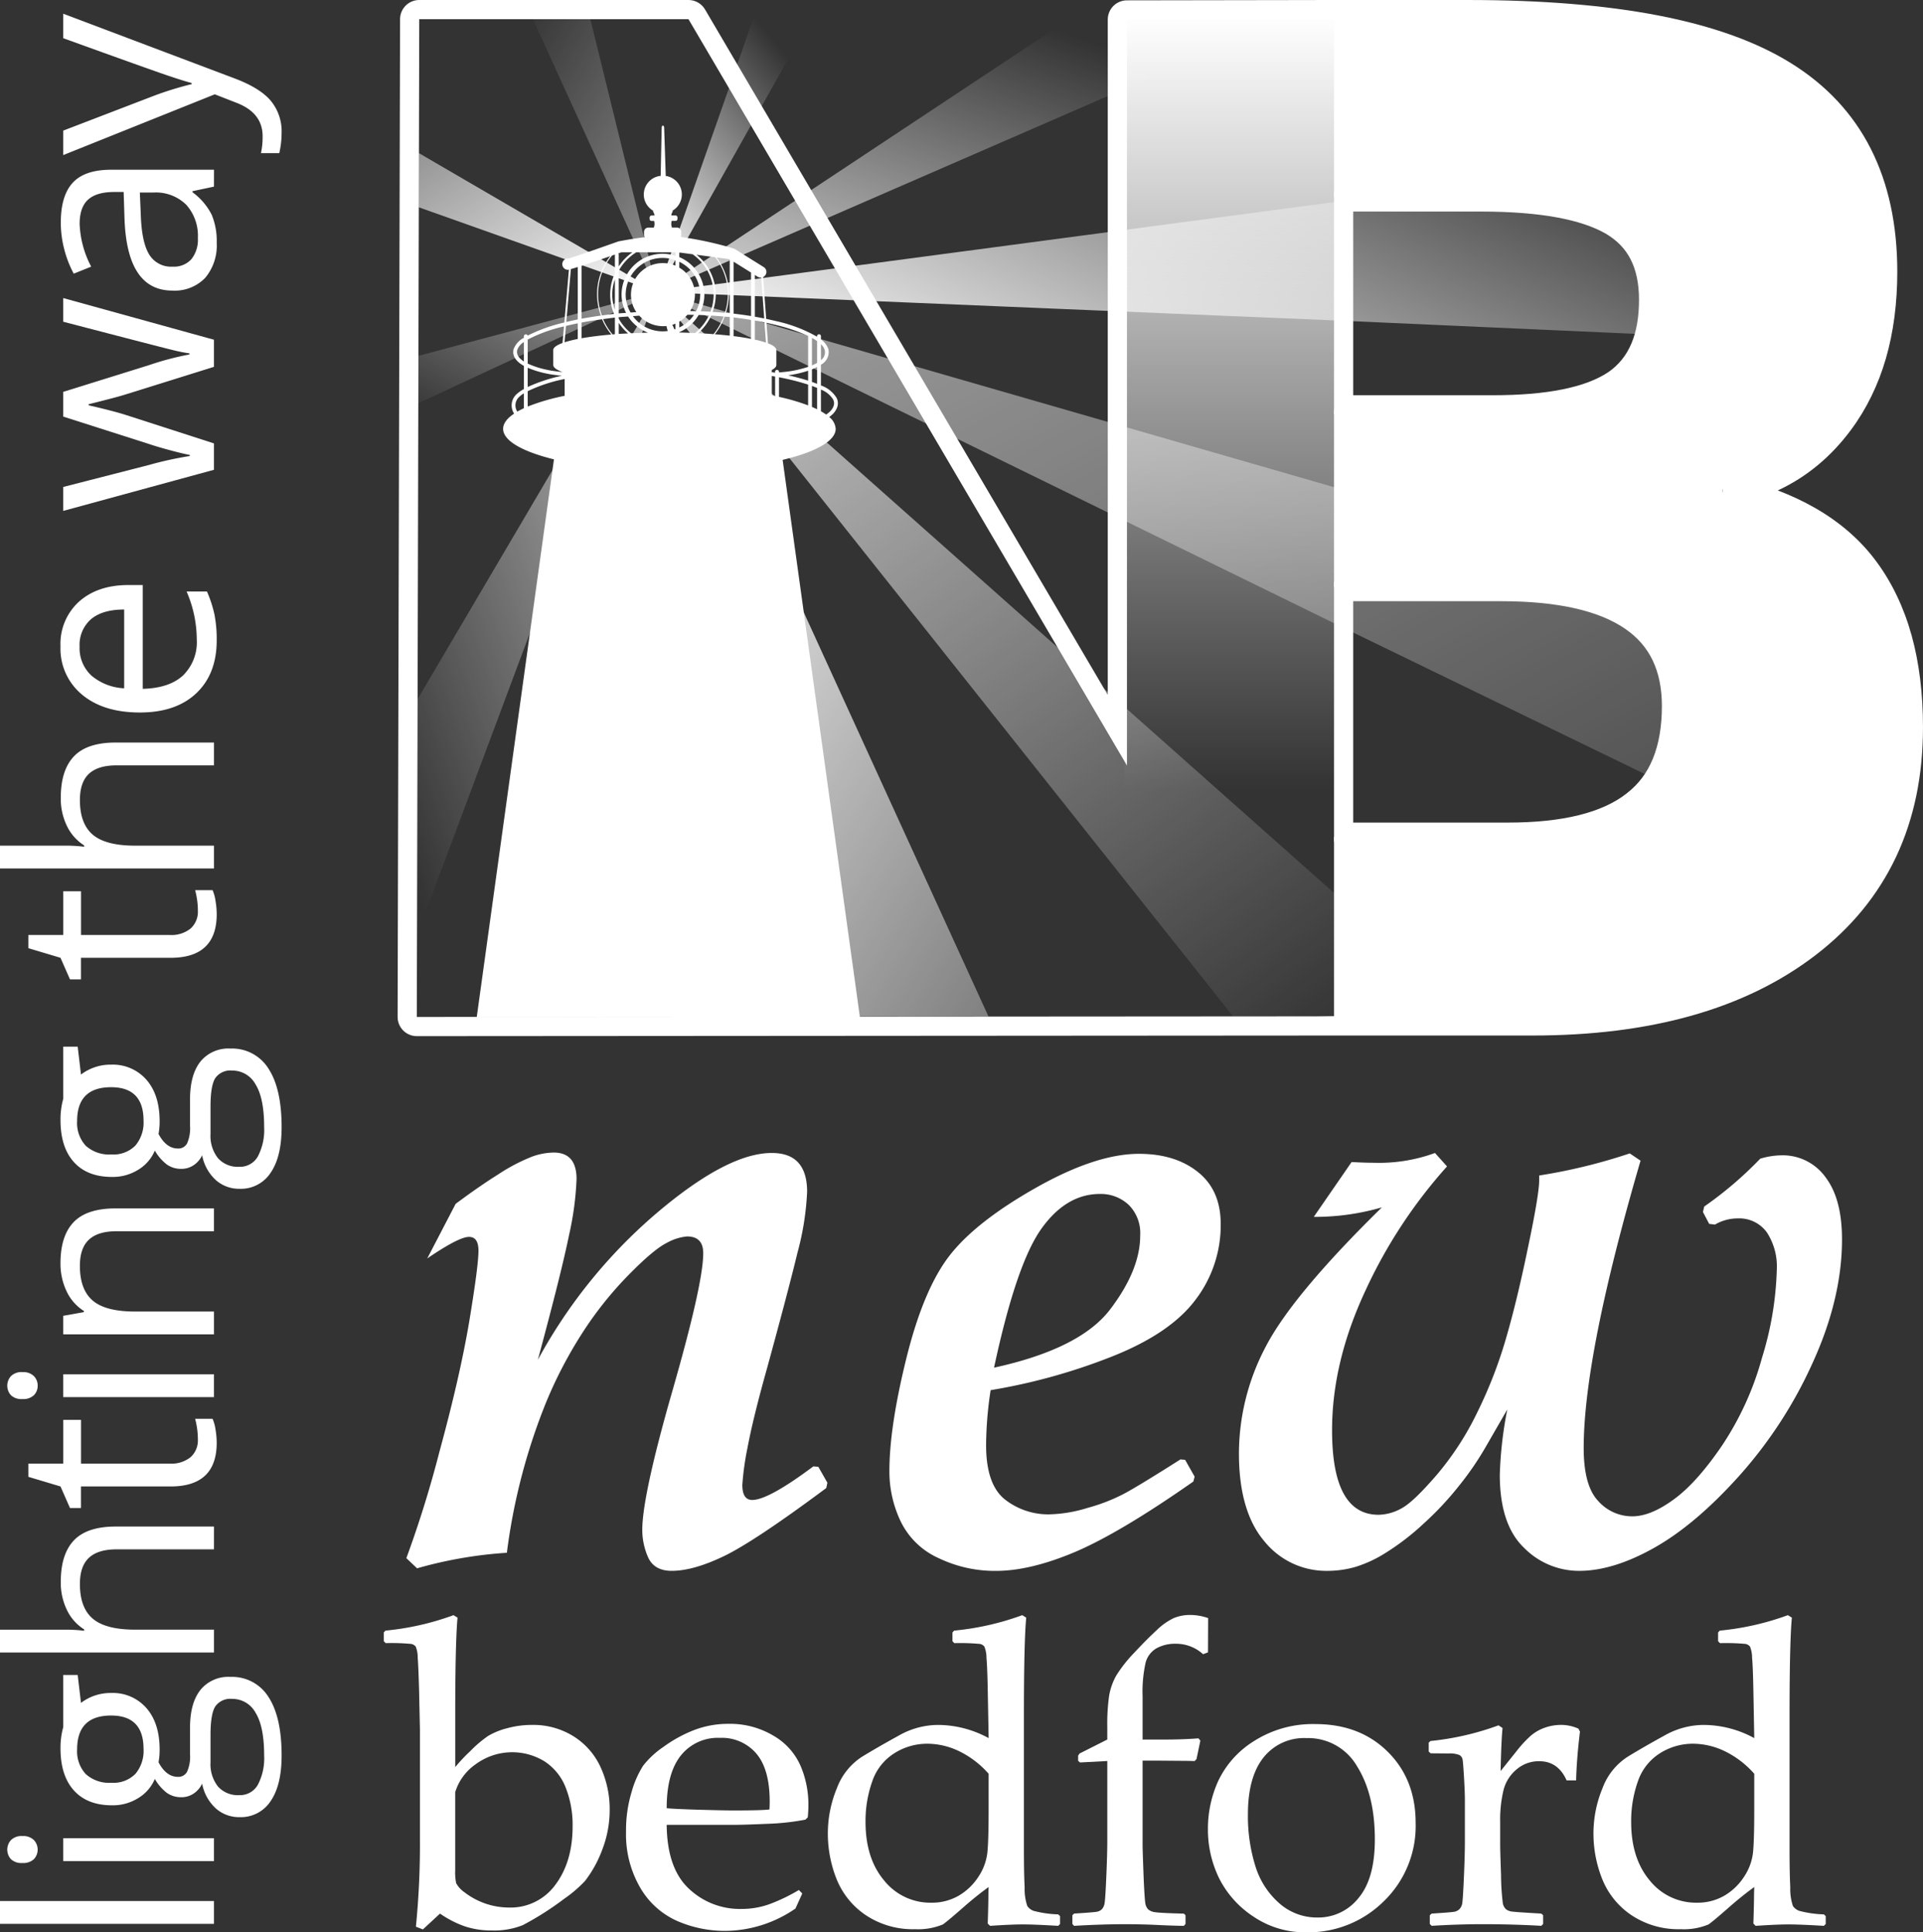 <?xml version="1.0" encoding="UTF-8"?> <svg xmlns="http://www.w3.org/2000/svg" xmlns:xlink="http://www.w3.org/1999/xlink" width="400.759" height="402.75" viewBox="0 0 400.759 402.75"><rect x="0" y="0" width="400.759" height="402.75" fill="#333333" stroke="none"/><defs><style> .cls-1, .cls-16, .cls-2 { fill: #fff; } .cls-10, .cls-11, .cls-12, .cls-13, .cls-14, .cls-2, .cls-4, .cls-5, .cls-6, .cls-7, .cls-8, .cls-9 { fill-rule: evenodd; } .cls-3 { fill: url(#linear-gradient); } .cls-4 { fill: url(#linear-gradient-2); } .cls-5 { fill: url(#linear-gradient-3); } .cls-6 { fill: url(#linear-gradient-4); } .cls-7 { fill: url(#linear-gradient-5); } .cls-8 { fill: url(#linear-gradient-6); } .cls-9 { fill: url(#linear-gradient-7); } .cls-10 { fill: url(#linear-gradient-8); } .cls-11 { fill: url(#linear-gradient-9); } .cls-12 { fill: url(#linear-gradient-10); } .cls-13 { fill: url(#linear-gradient-11); } .cls-14 { fill: none; stroke-linecap: round; stroke-linejoin: round; } .cls-15, .cls-16 { stroke: none; } </style><linearGradient id="linear-gradient" x1="0.5" x2="0.5" y2="1" gradientUnits="objectBoundingBox"><stop offset="0" stop-color="#fff"></stop><stop offset="0.768" stop-color="#fff" stop-opacity="0"></stop><stop offset="1" stop-color="#fff" stop-opacity="0"></stop></linearGradient><linearGradient id="linear-gradient-2" x1="-0.419" y1="-0.454" x2="1.274" y2="1.069" gradientUnits="objectBoundingBox"><stop offset="0" stop-color="#fff"></stop><stop offset="0.335" stop-color="#fff" stop-opacity="0.486"></stop><stop offset="1" stop-color="#fff" stop-opacity="0"></stop></linearGradient><linearGradient id="linear-gradient-3" x1="-0.271" y1="-0.32" x2="0.861" y2="1.012" gradientUnits="objectBoundingBox"><stop offset="0" stop-color="#fff"></stop><stop offset="0.443" stop-color="#fff" stop-opacity="0.557"></stop><stop offset="1" stop-color="#fff" stop-opacity="0"></stop></linearGradient><linearGradient id="linear-gradient-4" x1="0.001" y1="0.869" x2="0.954" y2="0.51" gradientUnits="objectBoundingBox"><stop offset="0" stop-color="#fff"></stop><stop offset="1" stop-color="#fff" stop-opacity="0"></stop></linearGradient><linearGradient id="linear-gradient-5" x1="-0.148" y1="1.165" x2="0.713" y2="0.106" xlink:href="#linear-gradient-4"></linearGradient><linearGradient id="linear-gradient-6" x1="-0.005" y1="0.972" x2="0.64" y2="0" xlink:href="#linear-gradient-4"></linearGradient><linearGradient id="linear-gradient-7" x1="2.089" y1="2.36" x2="0.082" y2="-0.169" xlink:href="#linear-gradient-4"></linearGradient><linearGradient id="linear-gradient-8" x1="0.951" y1="1.077" x2="-1.051" y2="-0.785" xlink:href="#linear-gradient-4"></linearGradient><linearGradient id="linear-gradient-9" x1="1.972" y1="-0.882" x2="-0.184" y2="0.939" xlink:href="#linear-gradient-4"></linearGradient><linearGradient id="linear-gradient-10" x1="1.344" y1="-0.429" x2="-0.058" y2="0.871" xlink:href="#linear-gradient-4"></linearGradient><linearGradient id="linear-gradient-11" x1="0.028" y1="0.006" x2="1.333" y2="1.722" gradientUnits="objectBoundingBox"><stop offset="0" stop-color="#fff"></stop><stop offset="0.254" stop-color="#fff" stop-opacity="0.788"></stop><stop offset="1" stop-color="#fff" stop-opacity="0"></stop></linearGradient></defs><g id="Group_486" data-name="Group 486" transform="translate(6905 19957.861)"><path id="Path_7" data-name="Path 7" class="cls-1" d="M338.989,432.18v16.3a10.936,10.936,0,0,0,.2,2.672,5.548,5.548,0,0,0,1.759,1.917,15.23,15.23,0,0,0,9.149,3.161,11.538,11.538,0,0,0,9.809-4.8c2.363-3.176,3.551-7.23,3.551-12.129a21.182,21.182,0,0,0-1.473-8.15,11.4,11.4,0,0,0-4.438-5.42,12.846,12.846,0,0,0-14.339.67,10.988,10.988,0,0,0-4.214,5.774m-14.5-31.057-.393-.4V398.9l.347-.387a56.563,56.563,0,0,0,14.189-3.22l.841.518q-.474,5.013-.482,20.057v11.089a34.813,34.813,0,0,1,3.13-3.324,25.111,25.111,0,0,1,3.717-3.164,14.972,14.972,0,0,1,3.926-1.6,19.482,19.482,0,0,1,5.221-.7,15.813,15.813,0,0,1,8.757,2.434,14.932,14.932,0,0,1,5.6,6.5,20.991,20.991,0,0,1,1.836,8.685,22.912,22.912,0,0,1-1.535,8.344,24.452,24.452,0,0,1-3.582,6.531,26.23,26.23,0,0,1-4.362,3.742,62.125,62.125,0,0,1-8.621,5.491,16.009,16.009,0,0,1-6.455,1.114,17.439,17.439,0,0,1-5.6-.846,21.464,21.464,0,0,1-5.205-2.672l-3.566,3.3-1.458-.566a173.343,173.343,0,0,0,.841-18.005v-23.04l-.181-8.359q-.134-4.788-.286-6.725a5.9,5.9,0,0,0-.421-2.272,1.67,1.67,0,0,0-.9-.535A44.3,44.3,0,0,0,324.487,401.122Z" transform="translate(-7149.123 -20016.508)"></path><path id="Path_8" data-name="Path 8" class="cls-1" d="M352.374,421.753c.528.089,2.557.194,6.108.311,3.536.1,6.154.163,7.869.163,4.079,0,6.559-.074,7.449-.206.028-.7.043-1.231.043-1.619q0-6.745-2.781-10.021a9.431,9.431,0,0,0-7.584-3.281,9.846,9.846,0,0,0-8.17,3.7q-2.933,3.694-2.934,10.954m28.255,17.786-1.415,3.13a26.061,26.061,0,0,1-14.592,4.663,24.965,24.965,0,0,1-10.021-2.05,16.753,16.753,0,0,1-7.719-6.916,22.087,22.087,0,0,1-2.98-11.744,27.5,27.5,0,0,1,1.16-8.239,20.361,20.361,0,0,1,2.391-5.463,18.461,18.461,0,0,1,4.257-3.949,28.269,28.269,0,0,1,6.35-3.487,19.855,19.855,0,0,1,7.222-1.308,17.617,17.617,0,0,1,9.33,2.465,13.481,13.481,0,0,1,5.657,6.279,20.428,20.428,0,0,1,1.639,8.137,24.743,24.743,0,0,1-.135,2.61l-.482.477a50.436,50.436,0,0,1-8.063.874c-3.388.151-5.613.209-6.712.209H352.374c.061,6.011,1.581,10.437,4.588,13.271a15.428,15.428,0,0,0,11.015,4.26,17.044,17.044,0,0,0,5.927-1.038,37.421,37.421,0,0,0,6.019-2.911Z" transform="translate(-7118.435 -20002.742)"></path><path id="Path_9" data-name="Path 9" class="cls-1" d="M393.908,428.348a19.628,19.628,0,0,0-6.062-4.66,15.343,15.343,0,0,0-6.681-1.6,12.784,12.784,0,0,0-6.891,1.976,11.119,11.119,0,0,0-4.619,5.878,24.7,24.7,0,0,0-1.4,8.446q0,7.617,3.9,12.234a12.311,12.311,0,0,0,9.809,4.6,11.131,11.131,0,0,0,5.7-1.456,12.3,12.3,0,0,0,4.107-3.934,11.4,11.4,0,0,0,1.866-4.958c.181-1.647.27-4.691.27-9.085Zm-7.538-27.626V398.9l.347-.387a56.721,56.721,0,0,0,14.2-3.22l.826.518q-.474,5.013-.479,20.057v28.487c0,2.924.043,5.478.15,7.676a11.12,11.12,0,0,0,.556,3.89,2.741,2.741,0,0,0,1.292.994,22.406,22.406,0,0,0,5.147.742l.39.357v1.647l-.39.388c-3.176-.194-5.641-.3-7.418-.3-1.578,0-3.837.1-6.786.3l-.482-.477c.092-2.835.135-4.823.135-5.952,0-.148.015-.7.046-1.662-1.624,1.173-3.235,2.465-4.859,3.875-2.378,2.093-3.928,3.4-4.665,3.918a13.376,13.376,0,0,1-5.776.994,17.664,17.664,0,0,1-10.337-2.954,16.4,16.4,0,0,1-6.065-7.541,25.607,25.607,0,0,1-1.8-9.427,24.6,24.6,0,0,1,1.881-9.455,13.288,13.288,0,0,1,5.325-6.62q3.457-2.1,7.538-4.336a16.665,16.665,0,0,1,8.1-2.241,22.162,22.162,0,0,1,10.666,2.746l-.181-9.71c-.059-3.355-.15-5.7-.27-7.021a6.329,6.329,0,0,0-.436-2.345,1.6,1.6,0,0,0-.9-.551,44.3,44.3,0,0,0-5.356-.163Z" transform="translate(-7092.876 -20016.508)"></path><path id="Path_10" data-name="Path 10" class="cls-1" d="M403.624,457.518l.347.342v1.825l-.347.388c-.918,0-2.633-.046-5.16-.163-2.3-.12-4.665-.178-7.1-.178q-4.761,0-10.623.342l-.347-.388V457.86l.347-.342c2.845-.178,4.469-.311,4.846-.4a1.97,1.97,0,0,0,.976-.535,2.415,2.415,0,0,0,.543-1.262q.157-.845.36-5.611c.135-3.179.2-5.583.2-7.2V425.72l-5.687.3-.39-.339v-1.083l.3-.446,5.776-2.911v-2.613a41.385,41.385,0,0,1,.393-6.575,13.209,13.209,0,0,1,1.473-4.142,28.612,28.612,0,0,1,3.775-4.78c1.792-1.93,3.37-3.505,4.711-4.736a13.152,13.152,0,0,1,3.536-2.48,8.844,8.844,0,0,1,3.521-.637,11.4,11.4,0,0,1,3.61.653l-.031,7.143-1.022.385a8.365,8.365,0,0,0-5.733-2.182,7.973,7.973,0,0,0-3.956.936,4.889,4.889,0,0,0-2.3,3.056,27.877,27.877,0,0,0-.617,6.977v9h4.724c2.44,0,4.741-.087,6.921-.252l.393.477-.8,3.829-.39.431c-.89-.031-1.461-.043-1.716-.043l-5.733-.046h-3.4v17.533c0,.92.077,3.041.2,6.368.135,3.324.27,5.269.375,5.848a2.324,2.324,0,0,0,.6,1.262,2.66,2.66,0,0,0,1.369.566c.632.117,2.646.222,6.062.311" transform="translate(-7061.904 -20016.535)"></path><path id="Path_11" data-name="Path 11" class="cls-1" d="M399.809,422.987a34.887,34.887,0,0,0,1.581,10.9,16.844,16.844,0,0,0,5.025,7.719,11.825,11.825,0,0,0,7.854,2.909,10.7,10.7,0,0,0,8.591-4.066q3.407-4.053,3.4-12.234,0-9.265-3.686-15.186a11.778,11.778,0,0,0-10.592-5.909,10.768,10.768,0,0,0-8.953,4.081c-2.152,2.733-3.22,6.651-3.22,11.788m-8.336,3a24.062,24.062,0,0,1,2.167-9.978,19.7,19.7,0,0,1,7.508-8.313,22.786,22.786,0,0,1,12.728-3.5q9.254,0,15.076,5.774c3.867,3.829,5.81,8.774,5.81,14.8a21.809,21.809,0,0,1-6.681,16.4,22.345,22.345,0,0,1-16.1,6.429,19.133,19.133,0,0,1-11.028-3.283,20.607,20.607,0,0,1-7.163-8.015A23.14,23.14,0,0,1,391.473,425.987Z" transform="translate(-7044.739 -20002.713)"></path><path id="Path_12" data-name="Path 12" class="cls-1" d="M424.072,404.351l.841.566c-.181,1.677-.316,4.66-.405,8.966l3.309-4.143a24.633,24.633,0,0,1,2.891-3.146,9.028,9.028,0,0,1,2.932-1.723,10.084,10.084,0,0,1,3.431-.607,8.722,8.722,0,0,1,3.656.785l.316.609q-.7,5.789-.8,10.169h-1.983c-1.175-2.656-3.072-3.995-5.69-3.995a7.073,7.073,0,0,0-4.754,1.723,8.186,8.186,0,0,0-2.707,4.306,26.31,26.31,0,0,0-.693,6.546v4.826c0,.859.061,3,.181,6.383a50.218,50.218,0,0,0,.377,5.878,2.362,2.362,0,0,0,.617,1.157,2.411,2.411,0,0,0,1.1.49c.467.089,2.557.237,6.289.446l.39.342v1.825l-.39.387c-3.913-.224-7.989-.342-12.262-.342-3.373,0-6.908.117-10.577.342l-.393-.387V443.93l.393-.342q4.286-.268,4.828-.4a2.067,2.067,0,0,0,.964-.535,2.317,2.317,0,0,0,.586-1.262c.089-.563.209-2.434.347-5.611s.194-5.583.194-7.2v-8.565c0-1.157-.059-2.745-.178-4.749s-.212-3.222-.288-3.7a1.343,1.343,0,0,0-.676-1.025,5.4,5.4,0,0,0-2.289-.326l-3.7-.031-.405-.357V407.96l.36-.341a57.706,57.706,0,0,0,14.189-3.268" transform="translate(-7016.774 -20002.605)"></path><path id="Path_13" data-name="Path 13" class="cls-1" d="M456.5,428.348a19.6,19.6,0,0,0-6.062-4.66,15.335,15.335,0,0,0-6.682-1.6,12.789,12.789,0,0,0-6.89,1.976,11.119,11.119,0,0,0-4.619,5.878,24.7,24.7,0,0,0-1.4,8.446q0,7.617,3.9,12.234a12.311,12.311,0,0,0,9.809,4.6,11.13,11.13,0,0,0,5.7-1.456,12.274,12.274,0,0,0,4.107-3.934,11.4,11.4,0,0,0,1.866-4.958c.181-1.647.27-4.691.27-9.085Zm-7.538-27.626V398.9l.347-.387a56.694,56.694,0,0,0,14.2-3.22l.829.518q-.474,5.013-.482,20.057v28.487c0,2.924.043,5.478.15,7.676a11.119,11.119,0,0,0,.556,3.89,2.741,2.741,0,0,0,1.292.994,22.435,22.435,0,0,0,5.147.742l.393.357v1.647l-.393.388c-3.174-.194-5.641-.3-7.418-.3-1.578,0-3.836.1-6.786.3l-.479-.477c.089-2.835.135-4.823.135-5.952,0-.148.015-.7.043-1.662-1.624,1.173-3.232,2.465-4.859,3.875-2.376,2.093-3.926,3.4-4.665,3.918a13.377,13.377,0,0,1-5.776.994,17.665,17.665,0,0,1-10.337-2.954,16.4,16.4,0,0,1-6.062-7.541,25.559,25.559,0,0,1-1.807-9.427,24.6,24.6,0,0,1,1.881-9.455,13.278,13.278,0,0,1,5.328-6.62q3.453-2.1,7.535-4.336a16.665,16.665,0,0,1,8.1-2.241,22.155,22.155,0,0,1,10.666,2.746l-.178-9.71c-.061-3.355-.15-5.7-.273-7.021a6.334,6.334,0,0,0-.436-2.345,1.6,1.6,0,0,0-.9-.551,44.306,44.306,0,0,0-5.356-.163Z" transform="translate(-6995.908 -20016.508)"></path><path id="Path_14" data-name="Path 14" class="cls-1" d="M387.24,402.143q17.991-3.935,24.225-12.185,6.248-8.221,6.235-15.392a8.294,8.294,0,0,0-2.424-6.383,8.5,8.5,0,0,0-5.968-2.246q-7.089,0-12.29,7.375-5.185,7.391-9.779,28.831m39.824,19.211,1.981,3.5-.265,1.02q-15.245,10.668-24.613,14.663-9.395,3.977-16.572,3.964a27.019,27.019,0,0,1-11.877-2.651,16.058,16.058,0,0,1-7.918-7.637,24.088,24.088,0,0,1-2.366-10.554q0-9.227,3.577-23.641c2.394-9.621,5.435-16.792,9.129-21.454s9.69-9.33,17.964-13.993,15.392-7,21.329-7c5.024,0,9.129,1.254,12.29,3.791,3.191,2.536,4.757,6.151,4.757,10.872A25.621,25.621,0,0,1,429.22,388q-5.273,7.04-17.518,11.864a123.32,123.32,0,0,1-25.171,6.967,77.914,77.914,0,0,0-.946,11.456c0,5.567,1.359,9.356,4.018,11.4a14.63,14.63,0,0,0,8.981,3.031,28.887,28.887,0,0,0,8.124-1.341,37.937,37.937,0,0,0,7.653-2.972q3.1-1.663,11.729-7.143Z" transform="translate(-7085.079 -20074.943)"></path><path id="Path_15" data-name="Path 15" class="cls-2" d="M417.49,359.391q2.746.149,4.645.15a33.911,33.911,0,0,0,12.733-2.039l2.511,2.8a103.471,103.471,0,0,0-17.018,25.915q-6.955,14.913-6.941,29.094c0,11.716,3.22,17.6,9.689,17.6a10.212,10.212,0,0,0,4.785-1.338c1.657-.874,4.079-3.207,7.329-6.967a61.215,61.215,0,0,0,8.568-13.263,93.4,93.4,0,0,0,5.909-15.305c1.476-5.073,3.013-11.369,4.548-18.831,1.568-7.433,2.335-12.127,2.335-13.993v-1.02a115.6,115.6,0,0,0,18.879-4.606l2.246,1.517q-11.835,40.49-11.849,59.876c0,5.246,1,8.917,3.013,11.046a9.462,9.462,0,0,0,7.123,3.207q3.808,0,8.6-3.5c3.22-2.333,6.559-6.065,10.075-11.224a62.852,62.852,0,0,0,8.361-18.365,67.956,67.956,0,0,0,3.072-18.306,13.036,13.036,0,0,0-2.067-7.783,7.1,7.1,0,0,0-6.146-2.916,9.3,9.3,0,0,0-4.668,1.285l-1.211-.148-1.3-2.478.268-1.137a77.573,77.573,0,0,0,11.668-9.97,15.865,15.865,0,0,1,4.313-.7,10.965,10.965,0,0,1,9.307,4.576c2.3,3.034,3.426,7.347,3.426,12.942,0,8.193-2.037,16.764-6.085,25.653a92.036,92.036,0,0,1-15.244,23.527q-9.131,10.187-17.7,15.04c-5.73,3.238-10.959,4.869-15.746,4.869a16.072,16.072,0,0,1-11.522-4.838q-5.005-4.81-5.022-15.158a82.034,82.034,0,0,1,1.565-13.643l-4.52,7.841a62.828,62.828,0,0,1-5.407,7.9,64.748,64.748,0,0,1-7.444,7.987,51.285,51.285,0,0,1-7.831,6.062,26.19,26.19,0,0,1-6.47,3.034,21.124,21.124,0,0,1-5.909.816,16.556,16.556,0,0,1-13.057-6.179q-5.273-6.21-5.29-18.25a47.8,47.8,0,0,1,5.585-22.3q5.583-10.756,24.2-29.033a50.053,50.053,0,0,1-13.768,1.983c-.115,0-.252-.005-.413-.01Z" transform="translate(-7040.813 -20075.049)"></path><path id="Path_16" data-name="Path 16" class="cls-2" d="M328.186,444.132l-2.243-2.126a232.763,232.763,0,0,0,6.911-22.244q4.256-15.609,6.2-27.108,1.908-11.544,1.92-14.694c0-1.953-.648-2.914-1.978-2.914q-2.107,0-8.7,4.494l5.924-11.385c3.174-2.355,6.077-4.387,8.739-6.052a38.233,38.233,0,0,1,7.268-3.819,13.768,13.768,0,0,1,4.433-.818c3.161,0,4.754,1.838,4.754,5.539a63.966,63.966,0,0,1-1.565,11.66q-1.549,7.652-6.5,26A107.644,107.644,0,0,1,378,370.177q14.848-12.638,24.11-12.621c4.9,0,7.354,2.682,7.354,8.1a58.314,58.314,0,0,1-2.009,12.68c-1.331,5.509-3.457,13.554-6.381,24.225-1.981,7.054-3.309,12.563-4.048,16.5a58.71,58.71,0,0,0-1.063,7.665c0,2.1.678,3.151,2.067,3.151q3.369,0,12.733-7l1.035.087,1.892,3.324-.237,1.106c-9.868,7.347-16.96,12.068-21.212,14.138-4.285,2.07-7.948,3.12-10.992,3.12-2.422,0-4.048-.933-4.9-2.768a14.127,14.127,0,0,1-1.239-5.774c0-4.6,2.009-14.021,6.054-28.187q6.65-23.046,6.648-29.471,0-3.5-3.367-3.5a10.7,10.7,0,0,0-4.285,1.372c-1.8.9-4.461,3.148-7.946,6.7a75.171,75.171,0,0,0-9.631,12.1,89.928,89.928,0,0,0-7.594,14.6,125.9,125.9,0,0,0-8.1,31.161,88.848,88.848,0,0,0-18.7,3.235" transform="translate(-7146.258 -20075.104)"></path><path id="Path_18" data-name="Path 18" class="cls-1" d="M337.314,418.663v4.757H292.723v-4.757Z" transform="translate(-7197.723 -19980.297)"></path><path id="Path_19" data-name="Path 19" class="cls-1" d="M296.471,418.967a3.163,3.163,0,0,1-2.394-.8,2.966,2.966,0,0,1,.015-3.982,3.094,3.094,0,0,1,2.378-.831,3.145,3.145,0,0,1,2.394.831,2.91,2.91,0,0,1,0,3.982A3.217,3.217,0,0,1,296.471,418.967Zm39.92-5.16v4.759H304.983v-4.759Z" transform="translate(-7196.801 -19988.527)"></path><path id="Path_20" data-name="Path 20" class="cls-1" d="M298.243,400.181h3.008l.688,5.817a10.18,10.18,0,0,1,6.276-2.065,9.285,9.285,0,0,1,7.365,3.153q2.749,3.155,2.75,8.655a14.4,14.4,0,0,1-.227,2.636q1.6,3.036,4.038,3.039a2.053,2.053,0,0,0,1.907-1.061,7.752,7.752,0,0,0,.617-3.64v-5.56q0-5.1,2.149-7.836a7.467,7.467,0,0,1,6.248-2.738,8.922,8.922,0,0,1,7.951,4.186q2.738,4.184,2.738,12.208,0,6.16-2.292,9.5a7.407,7.407,0,0,1-6.478,3.339,7.256,7.256,0,0,1-4.958-1.835,9.328,9.328,0,0,1-2.837-5.157,4.968,4.968,0,0,1-1.69,2.021,4.49,4.49,0,0,1-2.666.816,5.07,5.07,0,0,1-3.008-.915,9.7,9.7,0,0,1-2.493-2.9,8.47,8.47,0,0,1-3.411,3.967,9.995,9.995,0,0,1-5.5,1.535q-5.158,0-7.953-3.095t-2.794-8.769a15.944,15.944,0,0,1,.574-4.443ZM308.3,422.647a6.4,6.4,0,0,0,4.986-1.861,7.442,7.442,0,0,0,1.69-5.188q0-6.967-6.763-6.964-7.078,0-7.079,7.051a6.978,6.978,0,0,0,1.807,5.157A7.268,7.268,0,0,0,308.3,422.647Zm26.621,2.58a4.265,4.265,0,0,0,3.87-2.149,11.882,11.882,0,0,0,1.318-6.161q0-5.988-1.792-8.869a5.482,5.482,0,0,0-4.856-2.881,3.841,3.841,0,0,0-3.538,1.575q-.99,1.575-.989,5.932v5.7a7.515,7.515,0,0,0,1.547,5.045A5.525,5.525,0,0,0,334.923,425.227Z" transform="translate(-7190.061 -20008.93)"></path><path id="Path_21" data-name="Path 21" class="cls-1" d="M337.314,392.8H317q-3.843,0-5.733,1.751t-1.892,5.471q0,4.96,2.695,7.237t8.825,2.279h16.422V414.3H292.723v-4.757h13.5a29.345,29.345,0,0,1,4.038.229v-.288a9.7,9.7,0,0,1-3.566-4,12.993,12.993,0,0,1-1.305-5.917q0-5.762,2.738-8.642t8.7-2.881h20.49Z" transform="translate(-7197.723 -20027.732)"></path><path id="Path_22" data-name="Path 22" class="cls-1" d="M330.371,383.535a15.786,15.786,0,0,0-.184-2.437,16.216,16.216,0,0,0-.387-1.864h3.638a8.673,8.673,0,0,1,.617,2.279,17.031,17.031,0,0,1,.242,2.71q0,9.112-9.6,9.113H306.013v4.5h-2.292l-1.978-4.5-6.7-2.006v-2.753h7.278v-9.113h3.7v9.113H324.5a6.362,6.362,0,0,0,4.357-1.346A4.688,4.688,0,0,0,330.371,383.535Z" transform="translate(-7194.135 -20041.379)"></path><path id="Path_23" data-name="Path 23" class="cls-1" d="M296.471,381.034a3.162,3.162,0,0,1-2.394-.8,2.97,2.97,0,0,1,.015-3.984,3.093,3.093,0,0,1,2.378-.831,3.145,3.145,0,0,1,2.394.831,2.779,2.779,0,0,1,.788,1.978,2.748,2.748,0,0,1-.788,2.006A3.216,3.216,0,0,1,296.471,381.034Zm39.92-5.157v4.757H304.983v-4.757Z" transform="translate(-7196.801 -20047.293)"></path><path id="Path_24" data-name="Path 24" class="cls-1" d="M329.651,366.791H309.334q-3.843,0-5.733,1.749t-1.891,5.473q0,4.933,2.666,7.222t8.8,2.292h16.478v4.757H298.243v-3.867l4.3-.775v-.229a9.725,9.725,0,0,1-3.6-4.1,13.332,13.332,0,0,1-1.275-5.876q0-5.675,2.738-8.54t8.754-2.865h20.49Z" transform="translate(-7190.061 -20068.027)"></path><path id="Path_25" data-name="Path 25" class="cls-1" d="M298.243,348.807h3.008l.688,5.817a10.138,10.138,0,0,1,2.621-1.433,10.014,10.014,0,0,1,3.655-.63,9.285,9.285,0,0,1,7.365,3.153q2.749,3.151,2.75,8.655a14.4,14.4,0,0,1-.227,2.636q1.6,3.036,4.038,3.036a2.049,2.049,0,0,0,1.907-1.06,7.741,7.741,0,0,0,.617-3.638v-5.56q0-5.1,2.149-7.839a7.472,7.472,0,0,1,6.248-2.735,8.92,8.92,0,0,1,7.951,4.183q2.738,4.183,2.738,12.208,0,6.16-2.292,9.5a7.4,7.4,0,0,1-6.478,3.337,7.267,7.267,0,0,1-4.958-1.833,9.336,9.336,0,0,1-2.837-5.16,4.969,4.969,0,0,1-1.69,2.021,4.49,4.49,0,0,1-2.666.816,5.071,5.071,0,0,1-3.008-.915,9.642,9.642,0,0,1-2.493-2.9,8.476,8.476,0,0,1-3.411,3.969,10.015,10.015,0,0,1-5.5,1.532q-5.158,0-7.953-3.092t-2.794-8.769a15.931,15.931,0,0,1,.574-4.443ZM308.3,371.276a6.389,6.389,0,0,0,4.986-1.863,7.435,7.435,0,0,0,1.69-5.185q0-6.967-6.763-6.964-7.078,0-7.079,7.049a6.984,6.984,0,0,0,1.807,5.16A7.267,7.267,0,0,0,308.3,371.276Zm26.621,2.577a4.263,4.263,0,0,0,3.87-2.146,11.883,11.883,0,0,0,1.318-6.161q0-5.992-1.792-8.871a5.483,5.483,0,0,0-4.856-2.881,3.842,3.842,0,0,0-3.538,1.578q-.99,1.575-.989,5.932v5.7a7.5,7.5,0,0,0,1.547,5.042A5.517,5.517,0,0,0,334.923,373.853Z" transform="translate(-7190.061 -20088.52)"></path><path id="Path_26" data-name="Path 26" class="cls-1" d="M330.371,340.311a15.756,15.756,0,0,0-.184-2.435,16.215,16.215,0,0,0-.387-1.863h3.638a8.643,8.643,0,0,1,.617,2.279A16.973,16.973,0,0,1,334.3,341q0,9.112-9.6,9.113H306.013v4.5h-2.292l-1.978-4.5-6.7-2.006v-2.751h7.278v-9.113h3.7v9.113H324.5a6.362,6.362,0,0,0,4.357-1.346A4.693,4.693,0,0,0,330.371,340.311Z" transform="translate(-7194.135 -20108.34)"></path><path id="Path_27" data-name="Path 27" class="cls-1" d="M337.314,328.7H317q-3.843,0-5.733,1.749t-1.892,5.473q0,4.959,2.695,7.237t8.825,2.276h16.422v4.757H292.723v-4.757h13.5a29.343,29.343,0,0,1,4.038.229v-.285a9.724,9.724,0,0,1-3.566-4,12.985,12.985,0,0,1-1.305-5.917q0-5.759,2.738-8.639t8.7-2.881h20.49Z" transform="translate(-7197.723 -20127.037)"></path><path id="Path_28" data-name="Path 28" class="cls-1" d="M330.222,322.614q0,6.967-4.239,10.992t-11.777,4.025q-7.6,0-12.065-3.74a12.415,12.415,0,0,1-4.471-10.044,11.852,11.852,0,0,1,3.882-9.343q3.885-3.438,10.245-3.439h3.011V332.7q5.529-.142,8.395-2.791a9.665,9.665,0,0,0,2.865-7.467,25.283,25.283,0,0,0-2.121-10.031h4.244a25.411,25.411,0,0,1,1.56,4.772A26.779,26.779,0,0,1,330.222,322.614Zm-28.572,1.29a7.777,7.777,0,0,0,2.465,6.034,11.358,11.358,0,0,0,6.822,2.649V316.167q-4.5,0-6.893,2.006A7.068,7.068,0,0,0,301.651,323.9Z" transform="translate(-7190.061 -20146.988)"></path><path id="Path_29" data-name="Path 29" class="cls-1" d="M329.3,301.931l-18.428,5.761q-1.69.547-7.678,2.034v.229q5.013,1.147,7.737,2.006l18.37,5.932v5.5l-31.409,8.568v-4.989q11.835-3.032,18.025-4.627a73.1,73.1,0,0,1,8.338-1.82V320.3q-1.633-.314-4.227-1.017t-4.112-1.218l-18.025-5.759v-5.16l18.025-5.616a60.751,60.751,0,0,1,8.282-2.177v-.229a30.465,30.465,0,0,1-3.181-.617q-2.149-.5-23.126-5.975V287.6l31.409,8.683Z" transform="translate(-7189.712 -20183.336)"></path><path id="Path_30" data-name="Path 30" class="cls-1" d="M329.617,280.632l-4.471.946v.229a13.2,13.2,0,0,1,4,4.685,14.264,14.264,0,0,1,1.045,5.833,10.5,10.5,0,0,1-2.4,7.321,8.788,8.788,0,0,1-6.85,2.651q-9.517,0-9.975-15.216l-.171-5.333h-1.95q-3.694,0-5.458,1.591t-1.764,5.088a20.718,20.718,0,0,0,2.409,8.884l-3.64,1.461a22.253,22.253,0,0,1-1.976-5.088,21.952,21.952,0,0,1-.719-5.544q0-5.617,2.493-8.323t8-2.707h21.436Zm-3.355,10.747a9.657,9.657,0,0,0-2.434-6.98,9.015,9.015,0,0,0-6.822-2.536h-2.835l.2,4.759q.2,5.671,1.764,8.18a5.31,5.31,0,0,0,4.856,2.508,4.9,4.9,0,0,0,3.926-1.563A6.47,6.47,0,0,0,326.262,291.379Z" transform="translate(-7190.026 -20199.594)"></path><path id="Path_31" data-name="Path 31" class="cls-1" d="M297.894,293.815v-5.1l17.911-6.878a68.546,68.546,0,0,1,8.853-2.809v-.23q-1.461-.371-5-1.562t-21.765-7.78v-5.1l35.765,13.5q5.3,2.007,7.52,4.685a9.966,9.966,0,0,1,2.223,6.577,19.212,19.212,0,0,1-.487,4.3H339.1a16.587,16.587,0,0,0,.344-3.526q0-4.9-5.5-6.992l-4.471-1.749Z" transform="translate(-7189.712 -20219.354)"></path><rect id="Rectangle_14" data-name="Rectangle 14" class="cls-3" width="44.067" height="209.035" transform="translate(-6670.698 -19954.066)"></rect><path id="Path_32" data-name="Path 32" class="cls-2" d="M400.357,264.807l3.634-.006h-3.634Z" transform="translate(-7030.976 -20218.662)"></path><path id="Path_5504" data-name="Path 5504" class="cls-4" d="M1057.022,319.18a77.36,77.36,0,0,1,2,16c0,13.044-3.434,23.914-10,33l-41-21-68-33-143-70Z" transform="translate(-7565.022 -20141.18)"></path><path id="Path_5505" data-name="Path 5505" class="cls-5" d="M967.021,395.18h-50l-120-151Z" transform="translate(-7565.021 -20141.18)"></path><path id="Path_5506" data-name="Path 5506" class="cls-6" d="M940.022,270.785l-143-6,143-19,14-2,91-12a48.8,48.8,0,0,1,9,29,63.076,63.076,0,0,1-2,15l-45-2Z" transform="translate(-7565.022 -20161.785)"></path><path id="Path_5507" data-name="Path 5507" class="cls-7" d="M897.022,222.143c10.19,0,20.848.015,31,0l-131,57,86-57Z" transform="translate(-7565.022 -20176.143)"></path><path id="Path_5508" data-name="Path 5508" class="cls-8" d="M817.021,222.162h12l-32,57Z" transform="translate(-7565.021 -20176.162)"></path><path id="Path_5509" data-name="Path 5509" class="cls-9" d="M787.052,222.168h12l14,57Z" transform="translate(-7581.052 -20176.168)"></path><path id="Path_5510" data-name="Path 5510" class="cls-10" d="M776.49,243.666V232.354l49.755,28.979Z" transform="translate(-7594.245 -20158.332)"></path><path id="Path_5511" data-name="Path 5511" class="cls-11" d="M776.371,267.414v-9.887L826.3,244.18Z" transform="translate(-7594.304 -20141.18)"></path><path id="Path_5512" data-name="Path 5512" class="cls-12" d="M776.4,378.121V329.189l50.061-85.01Z" transform="translate(-7594.465 -20141.18)"></path><path id="Path_5513" data-name="Path 5513" class="cls-13" d="M866.021,395.18h-29l-40-151Z" transform="translate(-7565.021 -20141.18)"></path><path id="Path_6" data-name="Path 6" class="cls-1" d="M411.558,459.3l-16.1-116.121c6.8-1.614,11.056-3.918,11.056-6.477a3.379,3.379,0,0,0-1.351-2.455,5.585,5.585,0,0,0,.617-.5,3.834,3.834,0,0,0,1.058-1.57,2.483,2.483,0,0,0-.14-1.925,6.2,6.2,0,0,0-3.258-2.587v-4.326a2.972,2.972,0,0,0,1.563-3.212,4.05,4.05,0,0,0-1.563-2.047V317.4a.4.4,0,1,0-.806,0v.115a29.892,29.892,0,0,0-8.514-3.25c-.673-.163-1.369-.324-2.088-.474l-.64-8.721a1.184,1.184,0,0,0,.5-.439,1.173,1.173,0,0,0-.37-1.631l-1.616-1.012-4.436-2.771-.484-.173a73.078,73.078,0,0,0-10.77-2.33.884.884,0,0,0,.107-.423v-.645a.9.9,0,0,0-.9-.895H372.4a1.937,1.937,0,0,1-.148-.77,2,2,0,0,1,.089-.612h.783a.418.418,0,0,0,.421-.416v-.3a.418.418,0,0,0-.421-.416h-.862a1.509,1.509,0,0,1,.357-.895v-.023h-.265A3.9,3.9,0,0,0,371.1,284l-.334-10.039c-.023-.612-.5-.612-.515,0l-.211,10.021a3.9,3.9,0,0,0-1.407,7.347h-.273a1.465,1.465,0,0,1,.382.918h-.591a.418.418,0,0,0-.418.416v.3a.418.418,0,0,0,.418.416h.515a2.082,2.082,0,0,1,.089.612,1.983,1.983,0,0,1-.148.77h-1.135a.9.9,0,0,0-.9.895v.645a.853.853,0,0,0,.13.459c-1.838.227-3.674.543-5.042.8l-.405.074c-.031.01-10.136,3.594-10.434,3.569a1.183,1.183,0,1,0-.194,2.358,1.153,1.153,0,0,0,.288-.041l-.953,11.025a33.55,33.55,0,0,0-7.648,2.73.4.4,0,0,0-.777.135v.321a4.42,4.42,0,0,0-2.164,2.411h0v.005l-.013.053,0,.026c-.278,1.468.729,2.562,2.179,3.362v4.826a7.684,7.684,0,0,0-1.57,1.109,3.152,3.152,0,0,0-.472,4.018c-1.481.984-2.289,2.052-2.289,3.166,0,2.5,4.061,4.754,10.59,6.365l-16.1,116.32Zm-8.114-140.224a2.673,2.673,0,0,1,.785,1.231,2.043,2.043,0,0,1-.785,2.083Zm0,9.457a5.09,5.09,0,0,1,2.539,2.062,1.725,1.725,0,0,1,.1,1.341,3.058,3.058,0,0,1-.849,1.239,5.042,5.042,0,0,1-.711.558,11.963,11.963,0,0,0-1.078-.681Zm-9.554,1.338c-.227-.048-.459-.094-.693-.143v-4.038l.693.122Zm6.878,1.948a43.549,43.549,0,0,0-6.072-1.772v-4.084a49.1,49.1,0,0,1,6.072,1.529Zm0-5.155c-1.175-.377-2.557-.752-4.165-1.112l.117-.015a23.466,23.466,0,0,0,4.048-.938Zm.8-8.91a10.912,10.912,0,0,1,1.073.663v4.543a8.95,8.95,0,0,1-1.073.53Zm0,6.552a11.13,11.13,0,0,0,1.073-.492v3.518c-.334-.133-.691-.265-1.073-.4Zm0,3.462c.385.138.742.275,1.073.41v4.451q-.509-.249-1.073-.487ZM393.93,315.03a36.348,36.348,0,0,1,6.84,2.315.422.422,0,0,0,0,.056v6.391a23.653,23.653,0,0,1-4.158.966H396.6s-.951.122-1.909.194v-.028a.413.413,0,1,0-.806,0v.087c-.227-.041-.459-.079-.693-.12v-.444c.622-.331.959-.686.959-1.053v-3.1c0-.5-.622-.976-1.746-1.41l-.314-4.278Q393.043,314.812,393.93,315.03Zm-4.26-10.391.574.36a1.212,1.212,0,0,0,.747.178l.625,8.525c-.632-.128-1.282-.247-1.945-.362Zm0,9.5c.686.12,1.356.247,2,.382l.311,4.214a22.029,22.029,0,0,0-2.315-.625Zm-4.438-12.272,3.4,2.121.242.15V313.2q-1.759-.287-3.64-.5Zm0,11.627q1.885.222,3.64.51v3.946c-1.081-.209-2.3-.4-3.64-.566Zm-45.1,6.865v-.005l.013-.056h0a3.172,3.172,0,0,1,1.382-1.68v4.048C340.577,322.053,339.958,321.291,340.134,320.357Zm.031,12.756-.01-.013a2.38,2.38,0,0,1,.375-3.028,5.768,5.768,0,0,1,1-.757v3.028a.3.3,0,0,0,.008.066C341.039,332.64,340.583,332.874,340.165,333.114Zm41.244-32.163a12.516,12.516,0,0,1,2,11.581c-.836-.079-1.693-.14-2.554-.2a10.612,10.612,0,0,0,.668-3.6,10.736,10.736,0,0,0-4-8.305Zm-8.282-.933v.642a8.528,8.528,0,0,0-11.237,8.076,8.345,8.345,0,0,0,.946,3.8c-.5.043-1.04.064-1.535.112v-8.9a10.474,10.474,0,0,1,3.651-3.829h8.185A.43.43,0,0,0,373.126,300.017Zm4.288,12.16c-.408-.01-.818-.018-1.229-.023a6.459,6.459,0,0,0,.994-3.418,6.528,6.528,0,0,0-3.255-5.621v-1.221a7.63,7.63,0,0,1,4.357,6.842A7.484,7.484,0,0,1,377.414,312.177Zm-6.9,3.133a6.711,6.711,0,0,0,2.608-.525v1.129a7.662,7.662,0,0,1-8.869-2.695c.444-.033.879-.071,1.331-.1A6.649,6.649,0,0,0,370.518,315.31Zm-3.128,1.346c-1.2.031-2.361.074-3.5.133a10.5,10.5,0,0,1-2.593-3.059v-.291c.63-.064,1.31-.092,1.953-.145A8.617,8.617,0,0,0,367.39,316.656Zm6.534-.028v-.069a8.6,8.6,0,0,0,4.033-3.584c.721.025,1.44.048,2.146.089a10.441,10.441,0,0,1-2.9,3.673C376.139,316.689,375.048,316.651,373.924,316.628Zm0-1.048v-1.221a6.634,6.634,0,0,0,1.685-1.43c.464,0,.918.015,1.374.028A7.732,7.732,0,0,1,373.924,315.58Zm-.8-12.891a6.707,6.707,0,0,0-2.608-.525,6.615,6.615,0,0,0-6.661,6.572,6.472,6.472,0,0,0,1.119,3.643c-.4.025-.8.056-1.2.087a7.5,7.5,0,0,1-1.025-3.729,7.708,7.708,0,0,1,10.37-7.176ZM360.5,311.9a9.331,9.331,0,0,1,0-6.33Zm.8,2.72a10.839,10.839,0,0,0,1.953,2.2c-.647.038-1.333.059-1.953.1Zm16.549,2.149a10.908,10.908,0,0,0,2.725-3.668q1.315.084,2.587.2a13.211,13.211,0,0,1-2.1,3.671Q379.514,316.852,377.849,316.771Zm3.235-8.035a10.179,10.179,0,0,1-.675,3.564c-.67-.041-1.338-.077-2.024-.1a8.333,8.333,0,0,0,.762-3.462,8.528,8.528,0,0,0-5.223-7.821v-.9l0-.064,2.776.37A10.341,10.341,0,0,1,381.084,308.736ZM361.3,302.852v-2.465a.518.518,0,0,0-.064-.255l.609-.214h2.307A11.039,11.039,0,0,0,361.3,302.852Zm-.8-2.465h0V304.3a10.464,10.464,0,0,0-.184,8.456c-.862.094-1.693.206-2.519.321a12.662,12.662,0,0,1,2.1-12.481C360.094,300.527,360.326,300.448,360.5,300.387Zm0,13.136v3.462c-.166.015-.321.031-.484.043a13.218,13.218,0,0,1-1.978-3.189C358.853,313.73,359.658,313.615,360.5,313.523Zm23.929,3.763c-.976-.11-2.027-.207-3.11-.291a13.434,13.434,0,0,0,2.057-3.673c.344.033.714.046,1.053.082Zm0-15.92v11.245c-.26-.028-.546-.036-.808-.061a12.706,12.706,0,0,0-1.925-11.561l2.707.362Zm-30.868,1.366c1.868-.6,4.2-1.4,5.965-2.009a12.826,12.826,0,0,0-1.945,12.381c-1.394.2-2.748.408-4.02.65Zm0,11.823c1.343-.257,2.781-.482,4.26-.686a13.476,13.476,0,0,0,1.935,3.184c-2.333.2-4.436.466-6.195.775Zm-2.233-11.148c.372-.1.867-.245,1.435-.426v10.926c-.622.127-1.226.257-1.818.393l-.571.133Zm-1.025,11.854c.27-.066.543-.13.821-.194.533-.125,1.078-.24,1.639-.354v3.268a24.849,24.849,0,0,0-2.753.688Zm-7.974,2.842a30.974,30.974,0,0,1,7.553-2.738l-.3,3.452c-1.242.454-1.93.951-1.93,1.478v3.1c0,.528.7,1.027,1.945,1.484-.994-.117-2.062-.247-2.409-.309-.245-.046-.538-.1-.879-.178a18.452,18.452,0,0,1-3.979-1.282Zm0,5.873a20.311,20.311,0,0,0,3.811,1.185c.3.064.614.125.9.178.357.064,1.4.194,2.389.309a33.9,33.9,0,0,0-7.1,2.338Zm0,8.086v-3.2a31.94,31.94,0,0,1,7.7-2.539v3.505A43.746,43.746,0,0,0,342.334,332.063Z" transform="translate(-7137.354 -20205.188)"></path><path id="Path_33" data-name="Path 33" class="cls-2" d="M514.835,380.262c-5.9-8.053-16.535-14.534-29.859-17.493v.593A38.926,38.926,0,0,0,509.525,348q8.852-11.934,8.851-30.565c0-18.336-6.735-32.679-20.256-41.071-13.473-8.392-36.156-12.565-66.051-12.565H403.992V301.9h30.682c12.784,0,21.127.746,27.026,4.19,5.9,3.495,8.851,9.169,8.851,17.174,0,8.54-2.7,14.65-8.112,18.387-5.458,3.686-13.212,4.529-25.308,4.529h-33.14v36.932h34.863c24.977,0,36.466,7.634,36.466,24.857,0,9.557-2.9,15.687-8.8,20.3-5.85,4.657-13.9,6.987-26.238,6.987H403.992v37.38h-3.635v.005l44.988,1c23.845,0,43.679-5.287,57.541-15.912s20.847-26.372,20.847-45.341Q523.734,392.366,514.835,380.262Z" transform="translate(-7030.976 -20218.662)"></path><g id="Path_17" data-name="Path 17" class="cls-14" transform="translate(-7144.934 -20218.662)"><path class="cls-15" d="M627.793,380.264q-8.848-12.08-28.86-16.493v-1.407A35.442,35.442,0,0,0,622.483,348q8.852-11.934,8.851-30.565,0-27.5-20.256-40.071-20.209-12.588-65.051-12.565H514.315v.005l-39.52.064V420.353L383.416,264.8H327.308l-.51,207.964,191.152-.13H559.3q35.768,0,56.541-15.912,20.8-15.938,20.848-44.341Q636.692,392.367,627.793,380.264ZM548.632,300.9q19.176,0,28.026,5.19c5.9,3.495,8.851,9.169,8.851,17.174,0,8.54-2.7,14.65-8.112,18.387q-8.187,5.529-26.308,5.529H517.95V300.9Zm32.844,128.365c-5.851,4.657-14.9,6.987-27.238,6.987H517.95v-54.14h34.863q37.466,0,37.466,25.857C590.279,417.523,587.378,424.653,581.476,429.262Z"></path><path class="cls-16" d="M 326.798 472.764 L 517.95 472.634 L 559.303 472.634 C 583.149 472.634 601.98 467.347 615.845 456.722 C 629.712 446.097 636.692 431.35 636.692 412.381 C 636.692 399.039 633.743 388.317 627.793 380.264 C 621.894 372.211 612.258 366.73 598.933 363.77 L 598.933 362.363 C 608.717 360.762 616.584 355.96 622.483 348.003 C 628.384 340.047 631.334 329.858 631.334 317.439 C 631.334 299.102 624.599 285.76 611.078 277.368 C 597.605 268.976 575.922 264.803 546.027 264.803 L 517.95 264.803 L 514.315 264.803 L 514.315 264.808 L 474.795 264.871 L 474.795 420.353 L 383.416 264.8 L 327.308 264.8 L 326.798 472.764 M 517.95 382.109 L 552.813 382.109 C 577.79 382.109 590.279 390.743 590.279 407.966 C 590.279 417.523 587.378 424.653 581.476 429.262 C 575.626 433.919 566.579 436.249 554.238 436.249 L 517.95 436.249 L 517.95 382.109 M 517.95 300.897 L 548.632 300.897 C 561.417 300.897 570.759 302.643 576.658 306.087 C 582.56 309.582 585.509 315.256 585.509 323.261 C 585.509 331.801 582.804 337.911 577.398 341.648 C 571.94 345.334 563.186 347.178 551.09 347.178 L 517.95 347.178 L 517.95 300.897 M 326.798 476.764 C 325.736 476.764 324.717 476.342 323.967 475.59 C 323.216 474.838 322.795 473.817 322.798 472.754 L 323.308 264.79 C 323.313 262.585 325.102 260.8 327.308 260.8 L 383.416 260.8 C 384.834 260.8 386.146 261.551 386.865 262.774 L 470.795 405.646 L 470.795 264.871 C 470.795 262.665 472.581 260.875 474.788 260.871 L 514.104 260.808 C 514.174 260.804 514.244 260.803 514.315 260.803 L 517.95 260.803 L 546.027 260.803 C 561.168 260.803 574.438 261.882 585.469 264.011 C 591.065 265.091 596.217 266.466 600.78 268.098 C 605.423 269.758 609.599 271.734 613.192 273.972 C 627.884 283.093 635.334 297.718 635.334 317.439 C 635.334 323.996 634.536 330.076 632.964 335.507 C 631.362 341.037 628.917 346.043 625.695 350.386 C 621.516 356.023 616.408 360.248 610.434 363.021 C 613.207 364.084 615.778 365.29 618.131 366.633 C 623.413 369.648 627.746 373.435 631.011 377.888 C 634.259 382.285 636.722 387.461 638.329 393.272 C 639.897 398.942 640.692 405.371 640.692 412.381 C 640.692 417.37 640.224 422.163 639.302 426.627 C 638.372 431.129 636.954 435.422 635.088 439.385 C 633.217 443.356 630.847 447.101 628.044 450.517 C 625.26 453.909 621.974 457.065 618.277 459.897 C 614.616 462.703 610.574 465.19 606.265 467.287 C 601.983 469.371 597.318 471.13 592.4 472.513 C 587.519 473.886 582.251 474.928 576.74 475.612 C 571.269 476.29 565.403 476.634 559.303 476.634 L 517.95 476.634 L 326.801 476.764 C 326.8 476.764 326.799 476.764 326.798 476.764 Z M 521.95 432.249 L 554.238 432.249 C 565.56 432.249 573.886 430.191 578.985 426.132 C 578.995 426.125 579.004 426.117 579.014 426.109 C 581.423 424.228 583.182 421.885 584.392 418.947 C 585.644 415.905 586.279 412.211 586.279 407.966 C 586.279 404.288 585.625 401.069 584.335 398.4 C 583.069 395.778 581.206 393.643 578.64 391.871 C 573.103 388.048 564.413 386.109 552.813 386.109 L 521.95 386.109 L 521.95 432.249 Z M 521.95 343.178 L 551.09 343.178 C 562.287 343.178 570.379 341.552 575.141 338.346 C 579.426 335.375 581.509 330.44 581.509 323.261 C 581.509 319.928 580.915 317.088 579.743 314.818 C 578.615 312.634 576.941 310.905 574.627 309.533 C 572.087 308.053 568.679 306.909 564.497 306.133 C 560.077 305.313 554.74 304.897 548.632 304.897 L 521.95 304.897 L 521.95 343.178 Z"></path></g></g></svg> 